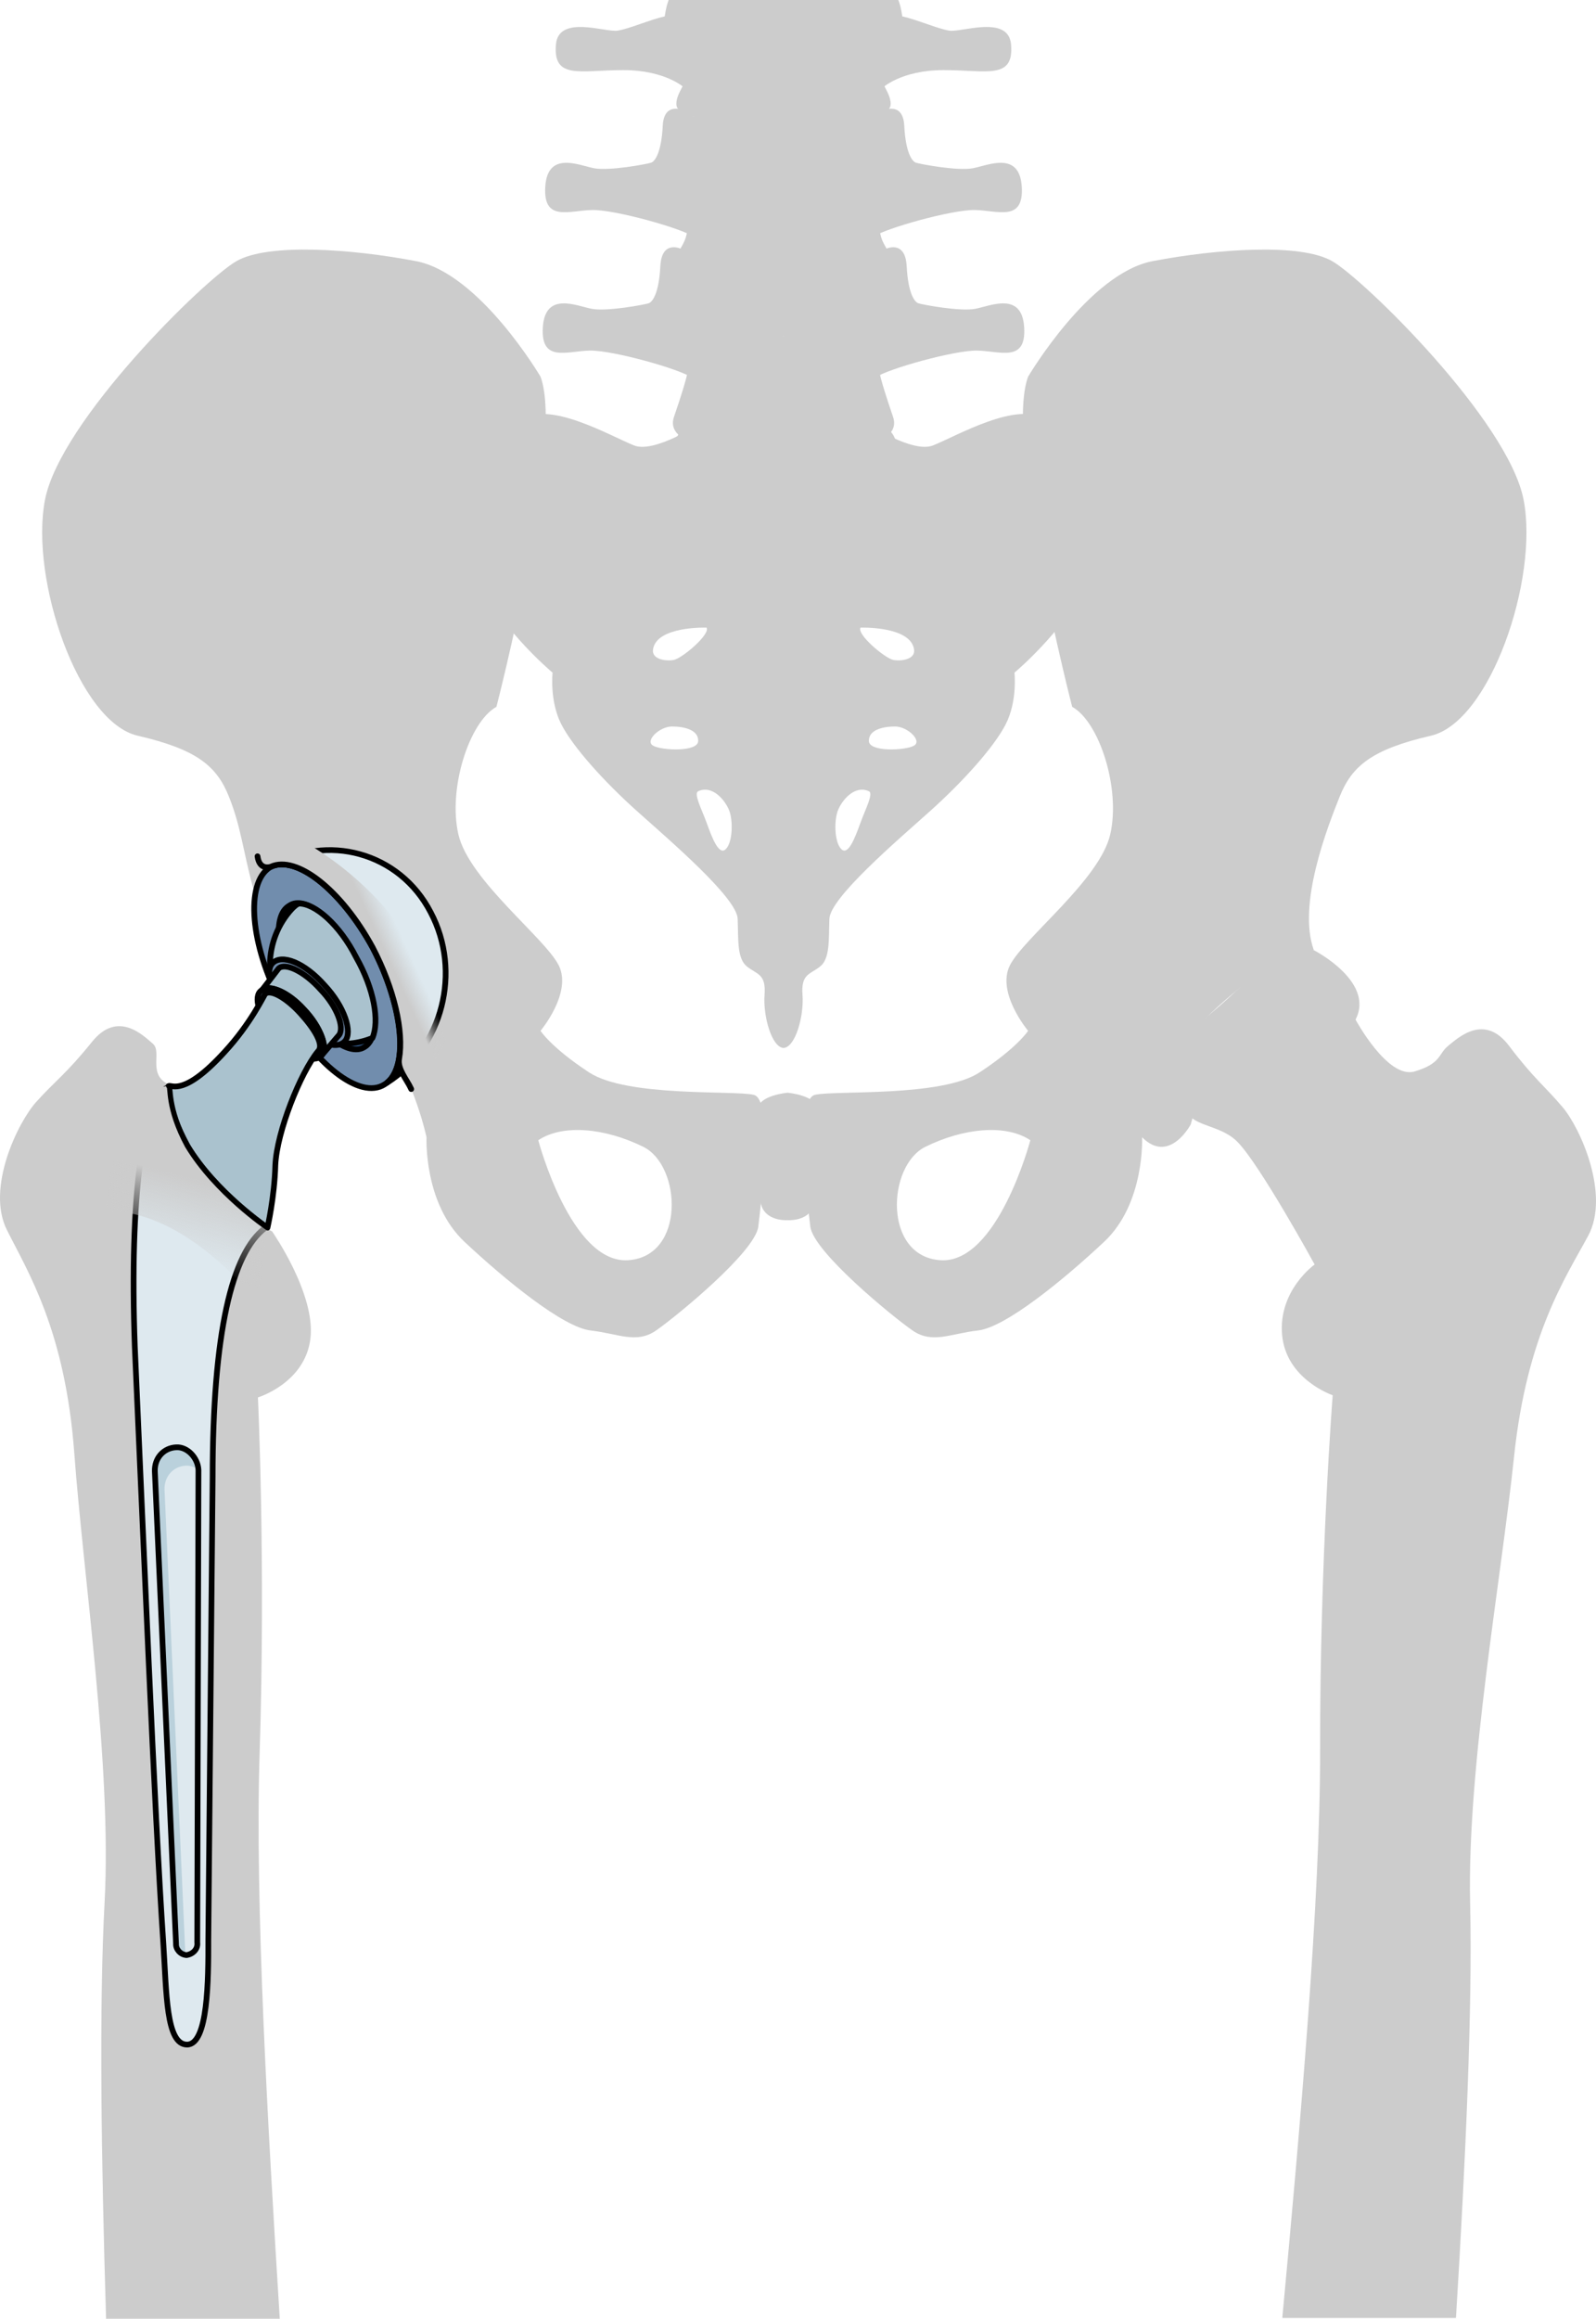 <?xml version="1.0" encoding="utf-8"?>
<!-- Generator: Adobe Illustrator 16.0.0, SVG Export Plug-In . SVG Version: 6.00 Build 0)  -->
<!DOCTYPE svg PUBLIC "-//W3C//DTD SVG 1.1//EN" "http://www.w3.org/Graphics/SVG/1.1/DTD/svg11.dtd">
<svg version="1.1" id="Layer_1" xmlns="http://www.w3.org/2000/svg" xmlns:xlink="http://www.w3.org/1999/xlink" x="0px" y="0px"
	 width="255.41px" height="370.814px" viewBox="0 0 255.41 370.814" enable-background="new 0 0 255.41 370.814"
	 xml:space="preserve">
<g>
	<g>
		<g>
			<path fill="#CCCCCC" d="M11.894,232.455c1.453,19.707,6.019,49.951,4.844,71.762c-0.9,16.698-0.538,41.123,0.238,66.598h27.797
				c-1.938-31.01-3.984-66.629-3.227-90.354c0.981-30.799-0.27-56.985-0.27-56.985s7.532-2.272,8.4-9.403
				c0.869-7.13-6.077-17.064-6.077-17.064s0.011-0.018,0.021-0.033c-0.633-0.348-1.24-0.738-1.787-1.238
				c-2.287-2.098-4.027-5.014-5.327-7.807c-1.261-2.709-1.744-8.206-2.38-10.776c-0.546-2.208-3.656-1.759-5.159-3.406
				c-0.476,0.07-0.944,0.048-1.399-0.105c-4.274-1.431-1.505-5.357-3.099-6.724c-1.591-1.368-5.637-5.409-9.749-0.302
				c-4.114,5.11-5.928,6.28-8.905,9.582c-2.978,3.3-8.052,13.805-4.724,20.473C4.42,203.336,10.442,212.747,11.894,232.455z"/>
		</g>
		<g>
			<g>
				<g>
					<path fill="#CCCCCC" d="M120.625,175.09c-3.163-0.752-20.259,0.398-26.34-3.583s-7.783-6.658-7.783-6.658
						s5.106-6.082,2.918-10.46s-14.354-13.623-16.056-20.92c-1.702-7.298,1.702-18.002,6.082-20.436c0,0,10.948-42.33,7.056-52.79
						c0,0-9.73-16.542-19.949-18.487c-10.218-1.947-23.597-2.919-28.704,0C32.74,44.675,9.631,67.3,7.197,79.948
						c-2.433,12.651,5.351,35.519,14.839,37.707c9.486,2.191,12.65,4.865,14.596,9.732c1.946,4.865,2.225,8.567,3.895,14.705
						c4.623-0.73,16.539,18.865,21.162,24.704c4.624,5.837,6.568,15.082,6.568,15.082s-0.486,10.566,6.081,16.718
						c6.569,6.149,15.813,13.689,20.192,14.178c4.379,0.486,7.298,2.189,10.46,0c3.161-2.188,15.88-12.574,16.363-16.624
						C121.839,192.096,123.785,175.842,120.625,175.09z M100.547,201.532c-9.167,0.631-14.407-19.186-14.407-19.186
						c3.93-2.62,10.696-1.963,16.81,1.055C109.061,186.424,109.715,200.904,100.547,201.532z"/>
					<g>
						<path fill="#CCCCCC" d="M210.261,151.956c0,0,10.463,5.352,6.325,11.68c-4.135,6.324-10.946,3.405-10.946,3.405
							s-6.567,0.485-9.975,3.162c-3.406,2.675-5.108,9.612-5.108,9.612s-3.406,6.441-7.785,2.062
							c-4.377-4.376,3.26-13.349,10.773-19.615C201.056,155.997,204.422,150.737,210.261,151.956z"/>
						<path fill="#CCCCCC" d="M129.674,196.149c0.484,4.05,13.202,14.437,16.363,16.624c3.164,2.189,6.082,0.486,10.462,0
							c4.379-0.488,13.622-8.027,20.19-14.178c6.568-6.151,6.08-16.718,6.08-16.718s1.946-9.245,6.569-15.082
							c4.624-5.839,16.298-15.569,20.921-14.839c-2.674-7.298,2.189-19.704,4.135-24.569c1.946-4.867,5.109-7.542,14.598-9.732
							c9.488-2.188,17.271-25.055,14.838-37.706c-2.434-12.648-25.543-35.273-30.65-38.191c-5.109-2.919-18.488-1.947-28.707,0
							c-10.216,1.946-19.945,18.487-19.945,18.487c-3.896,10.46,7.054,52.79,7.054,52.79c4.379,2.433,7.786,13.138,6.083,20.436
							c-1.704,7.297-13.867,16.542-16.055,20.92c-2.188,4.379,2.918,10.46,2.918,10.46s-1.705,2.676-7.785,6.657
							c-6.082,3.982-23.176,2.832-26.338,3.583C127.242,175.842,129.188,192.096,129.674,196.149z M148.08,183.402
							c6.111-3.018,12.879-3.675,16.807-1.055c0,0-5.238,19.815-14.406,19.186C141.311,200.904,141.967,186.424,148.08,183.402z"/>
					</g>
					<path fill="#CCCCCC" d="M126.039,195.129c0,0,2.947,0.219,4.015-1.898c1.067-2.115,0.745-13.55,0.745-15.8
						c0-2.248-4.76-2.684-4.76-2.684s-4.763,0.437-4.763,2.684c0,2.25-0.323,13.685,0.745,15.8
						C123.09,195.348,126.039,195.129,126.039,195.129z"/>
				</g>
				<g>
					<g>
						<path fill="#CCCCCC" d="M167.414,67.174c-4.428-3.252-14.305,2.552-18.102,4.061c-3.259,1.294-10.506-3.48-10.506-3.48
							l-13.414-0.118l-13.418,0.118c0,0-7.25,4.775-10.506,3.48c-3.798-1.509-13.669-7.312-18.099-4.061
							c-4.431,3.248-10,15.09-7.47,23.566c2.531,8.473,12.531,16.832,12.531,16.832s-0.506,4.527,1.391,8.244
							c1.9,3.712,6.962,9.288,12.154,13.93c5.188,4.644,15.946,13.816,16.073,17.181c0.128,3.368-0.127,6.387,1.519,7.664
							c1.644,1.276,3.038,1.162,2.784,4.526c-0.251,3.368,1.14,8.359,3.04,8.476c1.898-0.115,3.289-5.107,3.036-8.476
							c-0.253-3.364,1.141-3.25,2.783-4.526c1.646-1.277,1.395-4.296,1.521-7.664c0.125-3.365,10.885-12.538,16.072-17.181
							c5.189-4.643,10.251-10.217,12.148-13.93c1.9-3.717,1.394-8.244,1.394-8.244s10.001-8.358,12.531-16.832
							C177.412,82.263,171.844,70.421,167.414,67.174z M104.507,103.823c0.608-3.732,8.56-3.454,8.56-3.454
							c0.669,1.058-3.942,4.954-5.281,5.18C106.452,105.769,104.248,105.421,104.507,103.823z M104.507,119.243
							c-1.334-0.78,1.033-3.062,3.036-3.062s4.248,0.555,4.189,2.335C111.673,120.301,105.845,120.022,104.507,119.243z
							 M116.165,135.779c-1.093,1.112-2.187-1.726-3.032-4.065c-0.844-2.339-2.178-4.821-1.399-5.18
							c2.309-1.058,4.368,1.504,4.977,3.121C117.318,131.269,117.257,134.664,116.165,135.779z M137.715,100.369
							c0,0,7.952-0.278,8.561,3.454c0.26,1.598-1.941,1.946-3.277,1.726C141.662,105.323,137.049,101.427,137.715,100.369z
							 M137.65,131.714c-0.845,2.339-1.938,5.177-3.029,4.065c-1.094-1.115-1.156-4.51-0.547-6.124
							c0.606-1.617,2.666-4.179,4.975-3.121C139.83,126.893,138.496,129.375,137.65,131.714z M146.275,119.243
							c-1.338,0.779-7.164,1.058-7.225-0.726c-0.062-1.781,2.184-2.336,4.188-2.336S147.609,118.464,146.275,119.243z"/>
						<path fill="#CCCCCC" d="M110.16,17.956c0,0-3.874-2.232-4.096,2.13c-0.223,4.362-1.265,5.726-1.857,5.929
							c-0.595,0.207-6.689,1.364-9.142,0.889c-2.452-0.479-7.433-2.796-7.804,2.93c-0.37,5.724,3.865,3.813,7.508,3.75
							c3.64-0.068,14.342,2.929,16.273,4.294C112.975,39.24,115.585,21.841,110.16,17.956z"/>
						<path fill="#CCCCCC" d="M140.611,17.956c0,0,3.875-2.232,4.097,2.13s1.264,5.726,1.858,5.929
							c0.594,0.207,6.689,1.364,9.143,0.889c2.449-0.479,7.43-2.796,7.803,2.93c0.371,5.724-3.863,3.813-7.509,3.75
							c-3.64-0.068-14.341,2.929-16.272,4.294C137.796,39.24,135.189,21.841,140.611,17.956z"/>
						<path fill="#CCCCCC" d="M109.095,39.838c0,0-3.199-1.633-3.42,2.729c-0.222,4.363-1.264,5.724-1.859,5.931
							c-0.593,0.205-6.687,1.362-9.139,0.886c-2.452-0.478-7.431-2.794-7.804,2.932c-0.372,5.724,3.864,3.819,7.505,3.748
							c3.643-0.069,14.342,2.931,16.275,4.296C112.586,61.72,114.521,43.725,109.095,39.838z"/>
						<path fill="#CCCCCC" d="M141.677,39.838c0,0,3.195-1.633,3.42,2.729c0.224,4.363,1.265,5.724,1.856,5.931
							c0.596,0.205,6.689,1.362,9.141,0.886c2.454-0.479,7.436-2.794,7.803,2.932c0.373,5.724-3.861,3.819-7.502,3.748
							c-3.643-0.069-14.345,2.931-16.277,4.296C138.186,61.72,136.253,43.725,141.677,39.838z"/>
						<path fill="#CCCCCC" d="M144.207,22.144c0,3.731-8.274,4.714-18.482,4.714c-10.205,0-18.477-0.983-18.477-4.714
							c0-3.732,8.271-5.123,18.477-5.123C135.932,17.021,144.207,18.411,144.207,22.144z"/>
						<path fill="#CCCCCC" d="M143.4,71.104c0,3.731-7.916,6.759-17.677,6.759c-9.76,0-17.67-3.028-17.67-6.759
							c0-3.732,7.91-6.757,17.67-6.757C135.484,64.346,143.4,67.372,143.4,71.104z"/>
						<path fill="#CCCCCC" d="M140.859,54.903c1.117-1.907,3.483-2.796,2.225-4.841c-4.135-0.746-17.584,3.684-17.697,3.721
							c-0.113-0.037-13.56-4.466-17.699-3.721c-1.257,2.044,1.11,2.934,2.224,4.841c1.116,1.911,0.194,5.182-2.047,11.744
							c-2.226,6.524,17.298,5.578,17.522,5.567c0.223,0.011,19.75,0.957,17.523-5.567C140.669,60.085,139.746,56.814,140.859,54.903
							z"/>
						<path fill="#CCCCCC" d="M144.207,48.271c0,3.731-8.274,5.53-18.482,5.53c-10.205,0-18.477-1.798-18.477-5.53
							c0-3.734,8.271-5.532,18.477-5.532C135.932,42.739,144.207,44.537,144.207,48.271z"/>
						<path fill="#CCCCCC" d="M141.458,28.388c1.338-0.613,3.045-2.521,1.04-3.884c-5.066,1.741-14.168,1.853-16.758,1.846v-0.006
							c0,0-0.127,0.004-0.354,0.006c-0.227-0.002-0.355-0.006-0.355-0.006v0.006c-2.589,0.006-11.691-0.104-16.755-1.846
							c-2.005,1.363-0.296,3.271,1.04,3.884c1.338,0.615,1.189,6.953,0.446,9.542c-0.743,2.59-4.595,5.501,0.148,7.088
							c4.9,1.642,13.63,1.332,15.476,1.248c1.845,0.084,10.574,0.394,15.474-1.248c4.748-1.587,0.893-4.499,0.15-7.088
							C140.265,35.342,140.119,29.003,141.458,28.388z"/>
						<g>
							<path fill="#CCCCCC" d="M109.44,0h-2.433c-0.223,0.547-0.446,1.372-0.63,2.621c-2.406,0.534-5.639,1.979-7.546,2.282
								c-1.907,0.305-9.449-2.584-9.861,2.206c-0.492,5.684,3.891,4.104,10.772,4.104c6.881,0,9.867,2.89,9.867,2.89
								S116.605,5.886,109.44,0z"/>
							<path fill="#CCCCCC" d="M151.939,4.903c-1.906-0.304-5.14-1.75-7.543-2.282c-0.185-1.249-0.41-2.074-0.634-2.621h-2.435
								c-7.162,5.886-0.166,14.103-0.166,14.103s2.984-2.89,9.867-2.89c6.881,0,11.266,1.579,10.773-4.104
								C161.39,2.319,153.844,5.208,151.939,4.903z"/>
							<path fill="#CCCCCC" d="M143.119,0h-35.462c0.137,3.211,3.261,2.15,3.261,7.336c0,5.35-2.679,6.987-2.679,9.28
								c0,2.767,7.756,2.836,16.792,2.838h0.709c9.04-0.002,16.795-0.071,16.795-2.838c0-2.293-2.678-3.93-2.678-9.28
								C139.857,2.151,142.98,3.211,143.119,0z"/>
						</g>
					</g>
				</g>
			</g>
		</g>
		<g>
			<path fill="#004D6B" d="M46.224,144.779c2.501-1.762,7.454,2.151,10.676,8.297c3.404,6.371,4.018,12.784,1.33,14.323
				c-2.49,1.55-7.455-2.153-10.666-8.51C44.148,152.732,43.537,146.317,46.224,144.779L46.224,144.779z"/>
			<path fill="#718DAD" d="M43.166,138.73c3.916-2.312,11.32,3.447,16.516,12.9c4.982,9.652,5.778,19.476,1.86,21.789
				c-3.929,2.525-11.332-3.234-16.515-12.9C40.03,151.078,39.235,141.255,43.166,138.73L43.166,138.73z"/>
			
				<path fill="none" stroke="#000000" stroke-width="0.914" stroke-linecap="round" stroke-linejoin="round" stroke-miterlimit="10" d="
				M43.166,138.73c3.916-2.312,11.32,3.447,16.516,12.9c4.982,9.652,5.778,19.476,1.86,21.789
				c-3.929,2.525-11.332-3.234-16.515-12.9C40.03,151.078,39.235,141.255,43.166,138.73L43.166,138.73z"/>
			<path fill="#DEE9EF" d="M68.925,145.911c-4.987-9.65-16.691-12.724-25.574-7.312c4.092-1.877,11.267,3.684,16.28,12.911
				c4.815,9.216,5.901,18.659,2.337,21.628C70.865,167.516,73.925,155.352,68.925,145.911L68.925,145.911z"/>
			
				<path fill="none" stroke="#000000" stroke-width="0.914" stroke-linecap="round" stroke-linejoin="round" stroke-miterlimit="10" d="
				M68.925,145.911c-4.987-9.65-16.691-12.724-25.574-7.312c4.092-1.877,11.267,3.684,16.28,12.911
				c4.815,9.216,5.887,18.657,2.324,21.628C70.853,167.516,73.925,155.352,68.925,145.911L68.925,145.911z"/>
			<path fill="#315988" d="M46.283,144.847c2.503-1.761,7.454,2.151,10.675,8.298c3.407,6.37,4.019,12.785,1.329,14.322
				c-2.486,1.55-7.455-2.152-10.661-8.51C44.206,152.799,43.595,146.385,46.283,144.847L46.283,144.847z"/>
			
				<path fill="none" stroke="#000000" stroke-width="0.914" stroke-linecap="round" stroke-linejoin="round" stroke-miterlimit="10" d="
				M46.283,144.847c2.503-1.761,7.454,2.151,10.675,8.298c3.407,6.37,4.019,12.785,1.329,14.322
				c-2.486,1.55-7.455-2.152-10.661-8.51C44.206,152.799,43.595,146.385,46.283,144.847L46.283,144.847z"/>
			<path fill="#AAC2CE" d="M57.005,153.112c-2.658-5.249-6.617-8.669-9.199-8.612c-0.411,0.188-0.619,0.387-1.039,0.785
				c-4.672,5.018-4.747,12.857-0.296,18.002c3.551,3.606,8.652,4.552,13.131,2.702C60.755,163.305,59.876,158.162,57.005,153.112
				L57.005,153.112z"/>
			
				<path fill="none" stroke="#000000" stroke-width="0.914" stroke-linecap="round" stroke-linejoin="round" stroke-miterlimit="10" d="
				M57.005,153.112c-2.658-5.249-6.617-8.669-9.199-8.612c-0.411,0.188-0.619,0.387-1.039,0.785
				c-4.672,5.018-4.747,12.857-0.296,18.002c3.551,3.606,8.652,4.552,13.131,2.702C60.755,163.305,59.876,158.162,57.005,153.112
				L57.005,153.112z"/>
			<path fill="#718DAD" d="M43.57,154.075c1.495-1.617,5.2-0.113,8.375,3.494c3.188,3.395,4.534,7.531,3.252,8.946
				c-1.496,1.618-5.186-0.101-8.374-3.494S42.288,155.489,43.57,154.075L43.57,154.075z"/>
			
				<path fill="none" stroke="#000000" stroke-width="0.914" stroke-linecap="round" stroke-linejoin="round" stroke-miterlimit="10" d="
				M43.57,154.075c1.495-1.617,5.2-0.113,8.375,3.494c3.188,3.395,4.534,7.531,3.252,8.946c-1.496,1.618-5.186-0.101-8.374-3.494
				S42.288,155.489,43.57,154.075L43.57,154.075z"/>
			<path fill="#AAC2CE" d="M41.924,158.343c1.053-1.004,4.221,0.266,6.824,3.2c2.604,2.933,3.811,5.997,2.742,7.213
				c2.779-3.249,2.779-3.249,2.779-3.249c0.868-1.229-0.323-4.505-2.939-7.224c-2.604-2.936-5.694-4.403-6.748-3.398L41.924,158.343
				L41.924,158.343L41.924,158.343z"/>
			<path fill="#718DAD" d="M41.59,158.604c1.221-1.369,4.329-0.171,7.027,2.783c2.71,2.776,3.896,6.202,2.847,7.4
				c-1.221,1.371-4.319-0.004-7.027-2.781C41.728,163.23,40.544,159.806,41.59,158.604L41.59,158.604z"/>
			
				<path fill="none" stroke="#000000" stroke-width="0.914" stroke-linecap="round" stroke-linejoin="round" stroke-miterlimit="10" d="
				M41.59,158.604c1.221-1.369,4.329-0.171,7.027,2.783c2.71,2.776,3.896,6.202,2.847,7.4c-1.221,1.371-4.319-0.004-7.027-2.781
				C41.728,163.23,40.544,159.806,41.59,158.604L41.59,158.604z"/>
			
				<path fill="none" stroke="#000000" stroke-width="0.914" stroke-linecap="round" stroke-linejoin="round" stroke-miterlimit="10" d="
				M41.924,158.343c1.053-1.004,4.221,0.266,6.824,3.2c2.604,2.933,3.811,5.997,2.742,7.213c2.779-3.249,2.779-3.249,2.779-3.249
				c0.868-1.229-0.323-4.505-2.939-7.224c-2.604-2.936-5.694-4.403-6.748-3.398L41.924,158.343L41.924,158.343L41.924,158.343z"/>
			<g>
				<path fill="#DEE9EF" d="M27.111,173.713c-0.272,0.1-0.367,0.289-0.642,0.388c-3.494,2.511-5.789,16.568-4.896,41.264
					c1.362,30.037,3.099,73.689,4.565,95.446c0.52,7.892,0.415,16.171,3.797,16.162c3.381-0.01,3.416-10.415,3.402-16.788
					c0,0,0.471-50.531,0.691-73.887c0.008-23.154,3.087-35.979,8.423-39.935"/>
				
					<path fill="none" stroke="#000000" stroke-width="0.914" stroke-linecap="round" stroke-linejoin="round" stroke-miterlimit="10" d="
					M27.111,173.713c-0.272,0.1-0.367,0.289-0.642,0.388c-3.494,2.511-5.789,16.568-4.896,41.264
					c1.362,30.037,3.099,73.689,4.565,95.446c0.52,7.892,0.415,16.171,3.797,16.162c3.381-0.01,3.416-10.415,3.402-16.788
					c0,0,0.471-50.531,0.691-73.887c0.008-23.154,3.087-35.979,8.423-39.935"/>
				<path fill="#BAD1DC" d="M26.329,238.229c-0.068-2.134,1.421-3.745,3.419-3.838c0.722-0.042,1.424,0.235,2.011,0.696
					c0.001-0.007,0-0.011,0-0.014c-0.084-1.92-1.765-3.727-3.561-3.621c-1.998,0.093-3.489,1.705-3.419,3.839l3.391,75.563
					c-0.047,0.792,0.602,1.618,1.496,1.771L26.329,238.229z"/>
				
					<path fill="none" stroke="#000000" stroke-width="0.914" stroke-linecap="round" stroke-linejoin="round" stroke-miterlimit="10" d="
					M24.779,235.292c-0.07-2.134,1.421-3.746,3.419-3.839l0,0c1.796-0.104,3.477,1.701,3.561,3.621
					c-0.191,75.561-0.191,75.561-0.191,75.561c0.136,1.072-0.711,1.873-1.713,2.024l0,0c-0.993-0.061-1.734-0.954-1.685-1.804
					L24.779,235.292L24.779,235.292L24.779,235.292z"/>
				<path fill="#AAC2CE" d="M27,173.678c0.548-0.197,2.476,1.624,8.893-5.394c4.272-4.604,6.344-9.133,6.555-9.333l0,0
					c0.848-0.795,3.356,0.627,5.604,3.089c2.25,2.463,3.885,5.101,2.828,6.094c-2.804,3.427-6.582,12.865-6.816,18.188
					c-0.137,5.133-1.262,10.006-1.262,10.006s-8.322-5.625-12.811-13.098C26.638,177.043,26.809,174.055,27,173.678"/>
				
					<path fill="none" stroke="#000000" stroke-width="0.914" stroke-linecap="round" stroke-linejoin="round" stroke-miterlimit="10" d="
					M27,173.678c0.548-0.197,2.476,1.624,8.893-5.394c4.272-4.604,6.344-9.133,6.555-9.333l0,0c0.848-0.795,3.356,0.627,5.604,3.089
					c2.25,2.463,3.885,5.101,2.828,6.094c-2.804,3.427-6.582,12.865-6.816,18.188c-0.137,5.133-1.262,10.006-1.262,10.006
					s-8.322-5.625-12.811-13.098C26.638,177.043,26.809,174.055,27,173.678"/>
			</g>
		</g>
		
			<linearGradient id="SVGID_1_" gradientUnits="userSpaceOnUse" x1="6.906" y1="176.788" x2="3.173" y2="161.956" gradientTransform="matrix(1 0 0 -1 24.945 365.449)">
			<stop  offset="0" style="stop-color:#CCCCCC"/>
			<stop  offset="0.944" style="stop-color:#CCCCCC;stop-opacity:0"/>
		</linearGradient>
		<path fill="url(#SVGID_1_)" d="M27,173.678c0.424-0.005-0.361,3.365,2.99,9.553c4.488,7.474,12.811,13.098,12.811,13.098
			l-1.523,11.998c0,0-11.403-15.004-24.318-14.614C17.665,183.304,21.806,173.738,27,173.678z"/>
		
			<path fill="none" stroke="#000000" stroke-width="0.837" stroke-linecap="round" stroke-linejoin="round" stroke-miterlimit="10" d="
			M27,173.678c0.424-0.005-0.361,3.365,2.99,9.553c4.488,7.474,12.811,13.098,12.811,13.098"/>
		
			<linearGradient id="SVGID_2_" gradientUnits="userSpaceOnUse" x1="36.422" y1="213.775" x2="39.77" y2="215.321" gradientTransform="matrix(1 0 0 -1 24.945 365.449)">
			<stop  offset="0" style="stop-color:#CCCCCC"/>
			<stop  offset="0.944" style="stop-color:#CCCCCC;stop-opacity:0"/>
		</linearGradient>
		<path fill="url(#SVGID_2_)" d="M65.807,174.167c-0.017-0.039-0.034-0.078-0.052-0.115c-0.651-1.415-2.175-3.098-1.887-4.727
			c0.77-4.368-0.756-11.148-4.237-17.812c-5.014-9.228-12.188-14.788-16.28-12.911c0,0-1.821,0.706-2.14-1.663
			c2.111-2.916,8.634-1.603,8.634-1.603s19.173,10.592,21.475,30.75c-1.153,3.989-5.529,8.042-5.529,8.042"/>
		
			<path fill="none" stroke="#000000" stroke-width="0.914" stroke-linecap="round" stroke-linejoin="round" stroke-miterlimit="10" d="
			M65.791,174.128"/>
		
			<path fill="none" stroke="#000000" stroke-width="0.914" stroke-linecap="round" stroke-linejoin="round" stroke-miterlimit="10" d="
			M65.807,174.167c-0.017-0.039-0.034-0.078-0.052-0.115c-0.651-1.415-2.175-3.098-1.887-4.727
			c0.77-4.368-0.756-11.148-4.237-17.812c-5.014-9.228-12.188-14.788-16.28-12.911c0,0-1.821,0.706-2.14-1.663"/>
		<g>
			<path fill="#CCCCCC" d="M198.07,182.646c3.647,3.757,12.312,19.573,12.312,19.573s-5.849,4.139-5.204,11.272
				c0.65,7.137,8.094,9.634,8.094,9.634s-2.052,26.072-2.012,56.811c0.029,23.877-3.154,59.725-6.054,90.764H233
				c1.551-25.346,2.654-49.656,2.266-66.317c-0.501-21.783,4.977-51.796,7.025-71.404c2.056-19.606,8.343-28.805,11.867-35.35
				c3.522-6.549-1.213-17.175-4.082-20.558c-2.867-3.382-4.643-4.605-8.586-9.827c-3.947-5.219-8.104-1.312-9.731,0.001
				c-1.629,1.315-1.058,2.806-5.366,4.1c-4.306,1.298-9.478-8.313-9.478-8.313c-1.751-1.285-4.765,5.495-10.36,3.671
				c-5.6-1.82-13.492,0.23-16.188,7.179C187.67,180.824,194.425,178.888,198.07,182.646z"/>
		</g>
	</g>
</g>
</svg>
